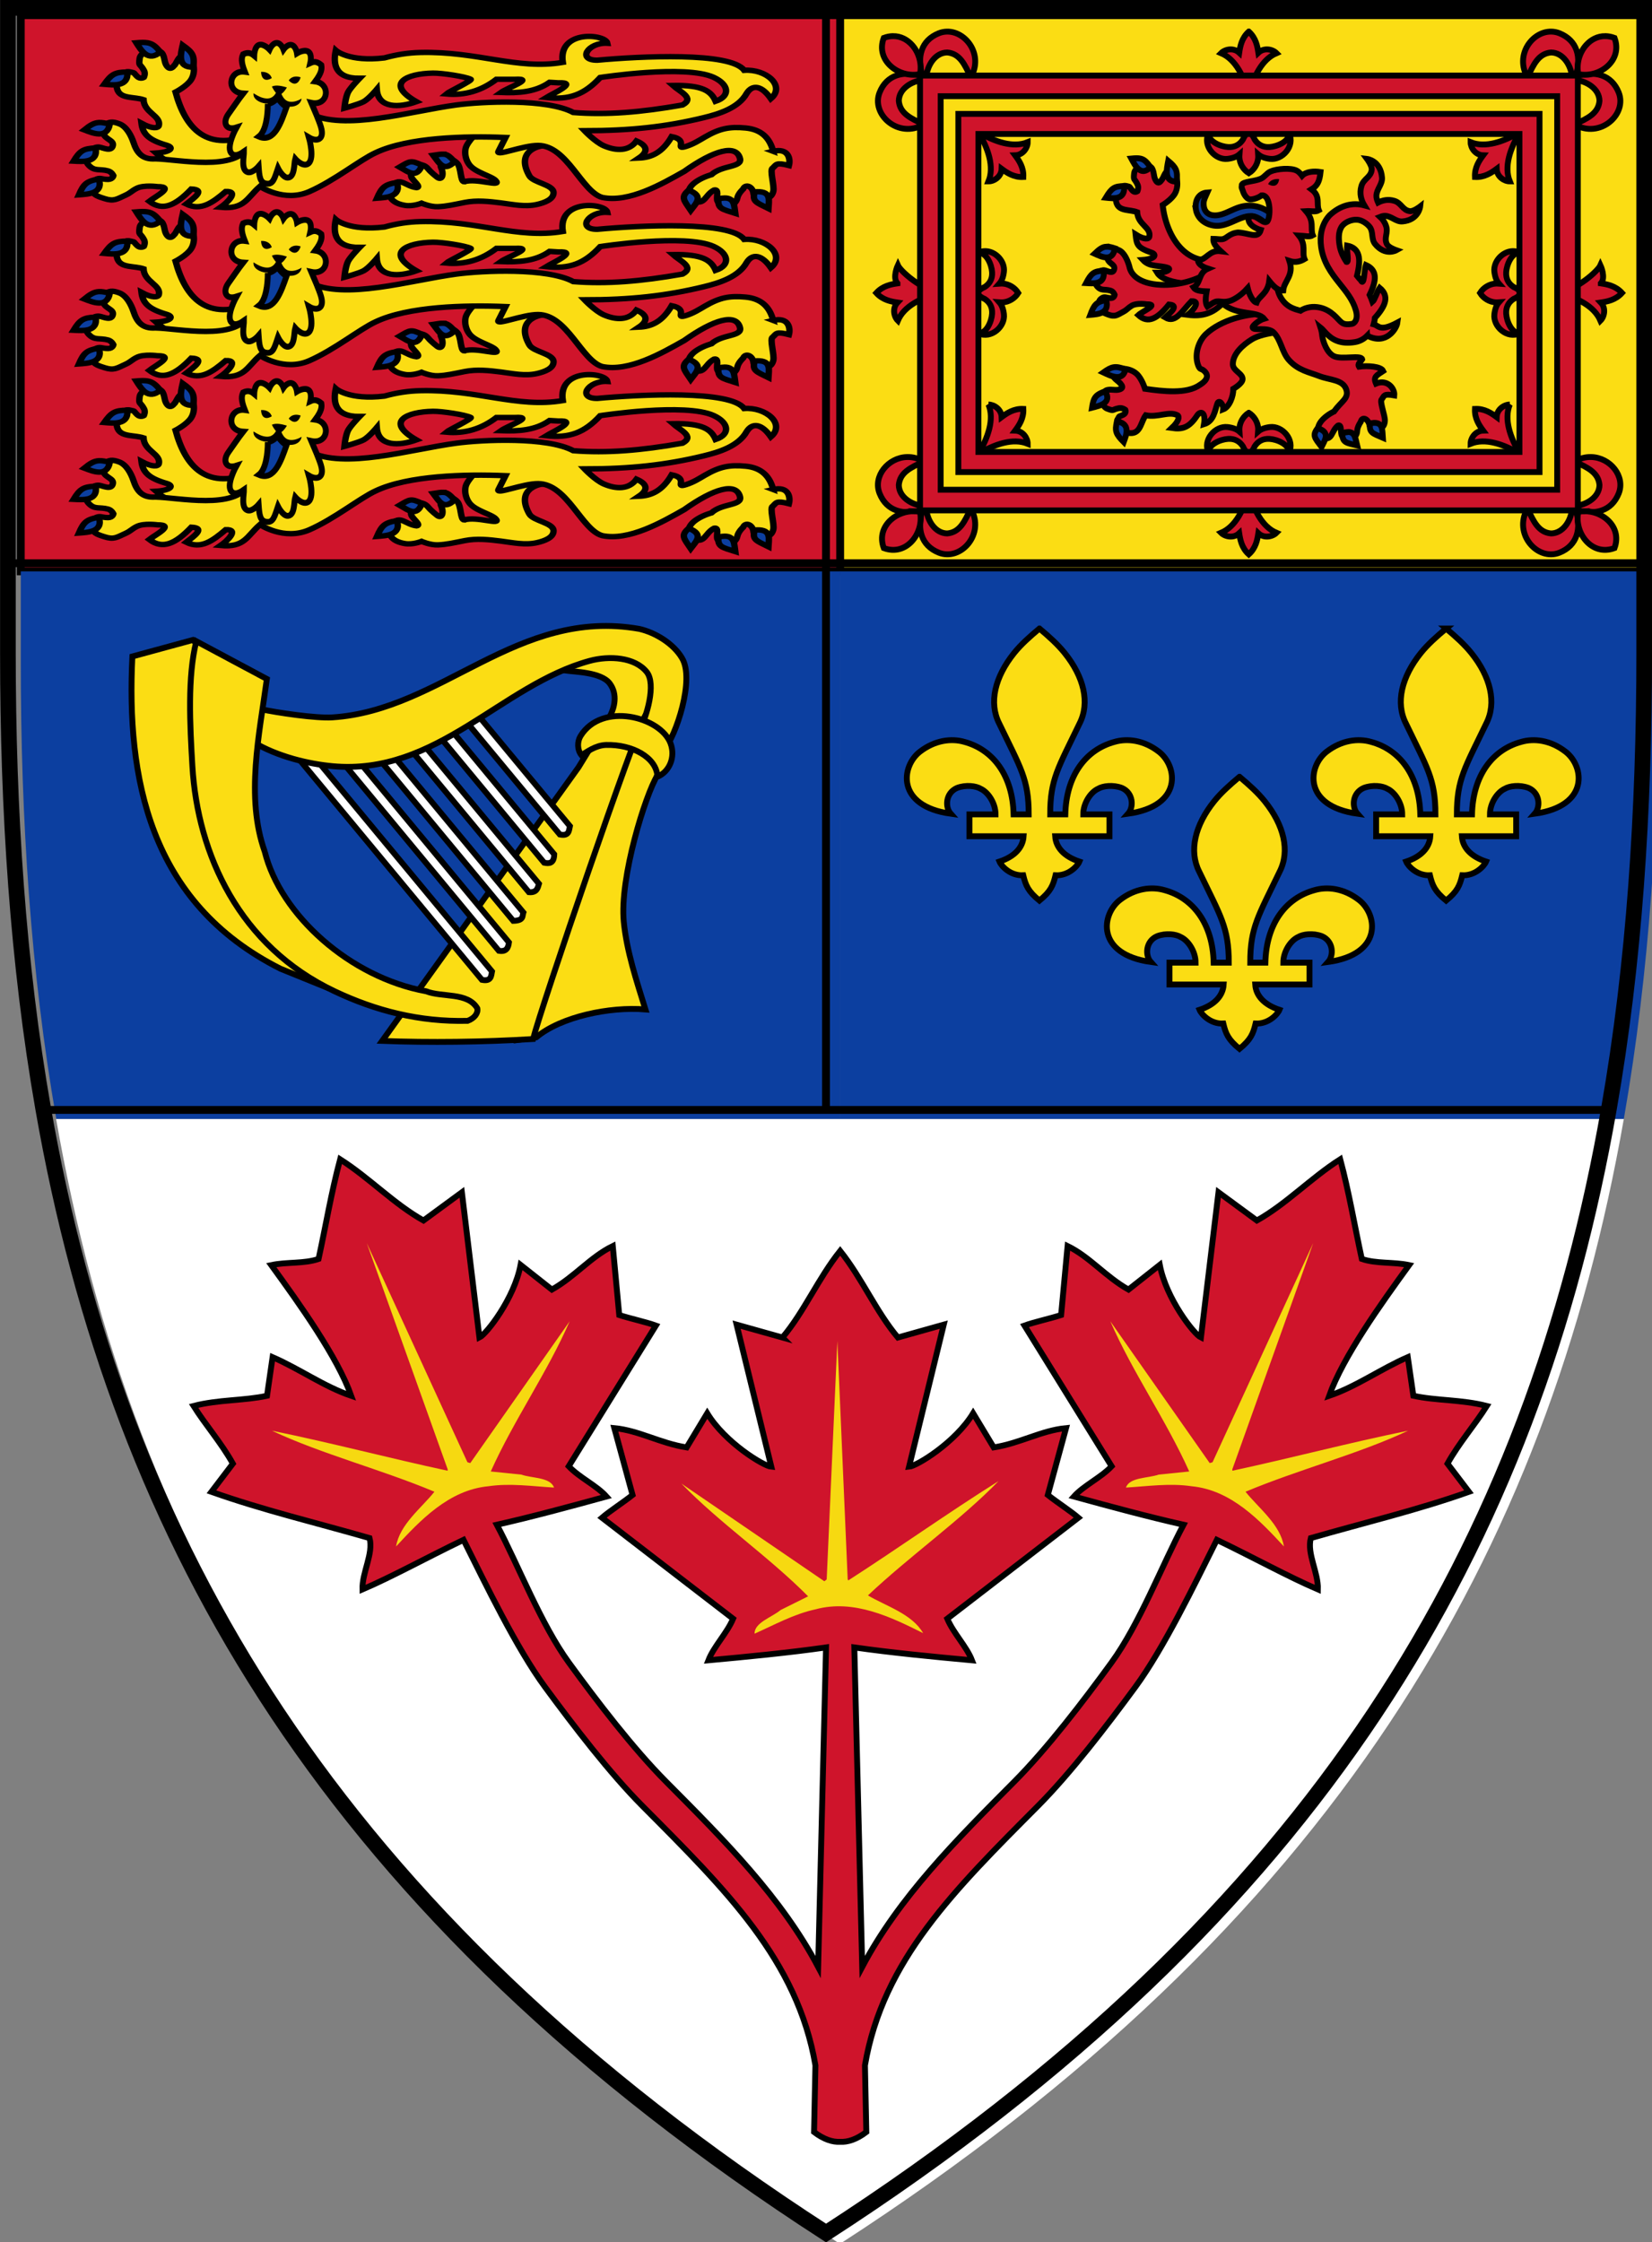 <svg width="55.794mm" height="75.712mm" version="1.1" viewBox="0 0 55.794 75.712" xmlns="http://www.w3.org/2000/svg">
 <rect x="0" y="0" width="55.794" height="75.712" fill="#808080" stroke="none"/>
 <g transform="translate(-36.285 -110.64)">
  <g transform="translate(-89.898 -36.114)">
   <g transform="matrix(.265 0 0 .265 -143.76 -7.359)">
    <path d="m1025.8 724.13c9.678 55.194 36.838 102.56 99.902 143.33 63.065-40.77 90.225-88.133 99.902-143.33z" fill="#fff"/>
    <path d="m1230.1 654.36v-70.871h-104.43v70.871z" fill="#fbdd14" stroke="#000"/>
    <path d="m1021.3 654.36v-70.871h104.43v70.871z" fill="#cf142b" stroke="#000"/>
    <path d="m1125.7 654.36v69.768h99.902c0.011-0.064 0.026-0.127 0.037-0.191 3.223-18.465 4.489-37.808 4.494-58.072v-11.504z" fill="#0c3fa0"/>
    <path d="m1021.3 654.36v11.504c0 20.264 1.273 39.607 4.496 58.072 0.011 0.064 0.026 0.127 0.037 0.191h99.902v-69.768z" fill="#0c3fa0"/>
   </g>
   <g transform="matrix(.265 0 0 .265 -144.06 -7.332)" stroke-width=".807">
    <g transform="matrix(.929 0 0 .929 84.577 41.479)" fill="#cf142b" stroke="#000">
     <path d="m1178 585.58c-0.982 0.889-1.181 2.026-1.312 2.898-0.782-0.734-1.943-0.488-2.486 0.059 1.994 0.843 3.153 3.208 3.799 5.766 0.646-2.558 1.806-4.923 3.799-5.766-0.544-0.547-1.705-0.792-2.486-0.059-0.131-0.873-0.331-2.01-1.312-2.898zm0 13.812c-0.163 0.071-0.309 0.198-0.44 0.359 0-0.061-2e-4 -0.119 0.01-0.182-0.04 0.126-0.086 0.244-0.135 0.359-0.091 0.14-0.171 0.298-0.244 0.467-0.442 0.687-1.115 1.074-2.023 1.02-1.075-0.064-2.729-0.771-2.691-1.881-0.822 1.765 0.924 3.701 2.611 3.502 0.746-0.088 1.271-0.301 1.639-0.625-0.012 0.173-0.018 0.329-0.012 0.451 0.047 0.824 0.525 1.662 1.289 2.137 0.764-0.475 1.24-1.313 1.287-2.137 0.01-0.122 2e-4 -0.278-0.01-0.451 0.368 0.325 0.889 0.537 1.637 0.625 1.687 0.199 3.436-1.737 2.613-3.502 0.037 1.11-1.617 1.817-2.691 1.881-0.907 0.054-1.582-0.332-2.023-1.018-0.073-0.17-0.155-0.328-0.246-0.469-0.049-0.115-0.093-0.234-0.133-0.359 0 0.062 0.01 0.121 0.01 0.182-0.131-0.162-0.276-0.288-0.44-0.359zm0 38.467c-0.762 0.476-1.236 1.314-1.283 2.137-0.01 0.122-2e-4 0.276 0.01 0.449-0.368-0.324-0.892-0.537-1.639-0.625-1.687-0.199-3.433 1.739-2.611 3.504-0.037-1.11 1.617-1.819 2.691-1.883 0.909-0.054 1.582 0.332 2.023 1.02 0.073 0.169 0.155 0.327 0.246 0.467 0.049 0.115 0.093 0.236 0.133 0.361 0-0.062 2e-4 -0.123-0.01-0.184 0.13 0.161 0.276 0.288 0.44 0.359 0.163-0.071 0.309-0.198 0.439-0.359 0 0.061-0.01 0.121-0.01 0.184 0.039-0.126 0.086-0.246 0.135-0.361 0.091-0.141 0.173-0.298 0.246-0.469 0.442-0.686 1.116-1.071 2.023-1.018 1.075 0.064 2.727 0.773 2.689 1.883 0.822-1.765-0.924-3.703-2.611-3.504-0.748 0.088-1.271 0.302-1.639 0.627 0.012-0.174 0.018-0.329 0.012-0.451-0.047-0.823-0.522-1.661-1.285-2.137zm0 10.697c-0.646 2.558-1.805 4.923-3.799 5.766 0.544 0.547 1.704 0.792 2.486 0.059 0.132 0.873 0.331 2.008 1.312 2.897 0.982-0.889 1.181-2.023 1.312-2.897 0.782 0.734 1.943 0.488 2.486-0.059-1.994-0.843-3.153-3.208-3.799-5.766z"/>
     <g transform="translate(0 .001)">
      <path d="m1129.8 620.11c-0.873 0.131-2.008 0.331-2.897 1.313 0.889 0.982 2.024 1.182 2.897 1.313-0.734 0.782-0.488 1.943 0.058 2.486 0.843-1.994 3.209-3.154 5.766-3.8-2.635-0.493-5.422-3.013-5.766-3.8 0 0-0.792 1.705-0.058 2.486z"/>
      <path d="m1141.9 615.69c-0.328-9e-3 -0.665 0.056-0.996 0.21 1.11-0.037 1.819 1.616 1.882 2.69 0.054 0.907-0.332 1.582-1.018 2.023-0.17 0.073-0.328 0.154-0.469 0.245-0.115 0.05-0.235 0.096-0.361 0.135 0.062-1e-3 0.121-2e-3 0.182-4e-3 -0.161 0.13-0.286 0.277-0.357 0.44 0.071 0.163 0.196 0.308 0.357 0.438-0.06-1e-3 -0.12-3e-3 -0.182-4e-3 0.126 0.04 0.246 0.086 0.361 0.135 0.14 0.091 0.299 0.172 0.469 0.245 0.686 0.442 1.071 1.116 1.018 2.023-0.064 1.075-0.772 2.728-1.882 2.69 1.765 0.822 3.702-0.925 3.503-2.612-0.088-0.746-0.3-1.27-0.625-1.638 0.173 0.012 0.328 0.016 0.45 9e-3 0.824-0.047 1.665-0.523 2.14-1.287-0.475-0.764-1.316-1.241-2.14-1.288-0.122-7e-3 -0.277-4e-3 -0.45 9e-3 0.325-0.368 0.536-0.891 0.625-1.638 0.162-1.371-1.086-2.782-2.507-2.821z"/>
      <path d="m1136.6 585.58c-0.378 6e-3 -0.759 0.079-1.135 0.231-2.421 0.978-3.034 3.246-2.211 5.896-2.65-0.822-4.918-0.21-5.896 2.21-1.217 3.012 2.569 6.423 6.058 4.395-1.798-0.823-3.275-1.508-3.427-3.23 0.022-1.63 1.711-2.734 3.43-2.89 0.109 0.294 0.235 0.593 0.377 0.894-0.058-0.295-0.082-0.602-0.074-0.911 0.309-8e-3 0.616 0.015 0.911 0.073-0.301-0.142-0.6-0.267-0.894-0.376 0.155-1.719 1.259-3.408 2.89-3.43 1.723 0.152 2.407 1.629 3.23 3.427 1.775-3.052-0.615-6.332-3.258-6.289zm4.303 13.777c1.352 2.265 2.204 4.758 1.39 6.764 0.771 2e-3 1.765-0.646 1.799-1.718 0.71 0.524 1.655 1.185 2.977 1.119 0.066-1.323-0.597-2.267-1.121-2.977 1.072-0.034 1.72-1.028 1.718-1.799-2.006 0.814-4.498-0.037-6.763-1.389zm1.39 37.375c0.814 2.006-0.039 4.498-1.39 6.764 2.265-1.352 4.758-2.204 6.764-1.39 0-0.771-0.646-1.765-1.718-1.799 0.524-0.71 1.187-1.655 1.121-2.977-1.323-0.066-2.267 0.597-2.977 1.121-0.034-1.072-1.028-1.72-1.799-1.718zm-11.154 7.197c-2.629 0.056-4.733 2.654-3.782 5.006 0.978 2.42 3.246 3.032 5.896 2.21-0.822 2.65-0.209 4.918 2.211 5.896 3.012 1.217 6.422-2.57 4.394-6.058-0.823 1.798-1.508 3.275-3.23 3.427-1.63-0.022-2.734-1.711-2.89-3.43 0.294-0.109 0.593-0.234 0.894-0.376-0.295 0.058-0.602 0.08-0.911 0.073-0.01-0.309 0.016-0.616 0.074-0.911-0.142 0.301-0.268 0.6-0.377 0.894-1.719-0.156-3.408-1.259-3.43-2.89 0.152-1.723 1.629-2.407 3.427-3.23-0.763-0.444-1.539-0.627-2.275-0.611z"/>
      <path d="m1129.2 586.2c-0.407 2e-3 -0.834 0.081-1.275 0.246-0.587 1.57-0.06 2.961 0.971 3.885 1.031 0.924 2.566 1.381 3.995 1.08 0.301-1.429-0.156-2.965-1.08-3.996-0.664-0.741-1.57-1.222-2.61-1.216zm2.885 65.161c-1.176-0.022-2.346 0.421-3.184 1.172-1.031 0.924-1.558 2.316-0.971 3.885 1.57 0.587 2.961 0.06 3.885-0.971 0.924-1.031 1.381-2.566 1.08-3.995-0.268-0.056-0.539-0.087-0.811-0.092z"/>
      <g transform="matrix(-1 0 0 1 2356.1 0)">
       <path d="m1129.8 620.11c-0.873 0.131-2.008 0.331-2.897 1.313 0.889 0.982 2.024 1.182 2.897 1.313-0.734 0.782-0.488 1.943 0.058 2.486 0.843-1.994 3.209-3.154 5.766-3.8-2.635-0.493-5.422-3.013-5.766-3.8 0 0-0.792 1.705-0.058 2.486z"/>
       <path d="m1141.9 615.69c-0.328-9e-3 -0.665 0.056-0.996 0.21 1.11-0.037 1.819 1.616 1.882 2.69 0.054 0.907-0.332 1.582-1.018 2.023-0.17 0.073-0.328 0.154-0.469 0.245-0.115 0.05-0.235 0.096-0.361 0.135 0.062-1e-3 0.121-2e-3 0.182-4e-3 -0.161 0.13-0.286 0.277-0.357 0.44 0.071 0.163 0.196 0.308 0.357 0.438-0.06-1e-3 -0.12-3e-3 -0.182-4e-3 0.126 0.04 0.246 0.086 0.361 0.135 0.14 0.091 0.299 0.172 0.469 0.245 0.686 0.442 1.071 1.116 1.018 2.023-0.064 1.075-0.772 2.728-1.882 2.69 1.765 0.822 3.702-0.925 3.503-2.612-0.088-0.746-0.3-1.27-0.625-1.638 0.173 0.012 0.328 0.016 0.45 9e-3 0.824-0.047 1.665-0.523 2.14-1.287-0.475-0.764-1.316-1.241-2.14-1.288-0.122-7e-3 -0.277-4e-3 -0.45 9e-3 0.325-0.368 0.536-0.891 0.625-1.638 0.162-1.371-1.086-2.782-2.507-2.821z"/>
       <path d="m1136.6 585.58c-0.378 6e-3 -0.759 0.079-1.135 0.231-2.421 0.978-3.034 3.246-2.211 5.896-2.65-0.822-4.918-0.21-5.896 2.21-1.217 3.012 2.569 6.423 6.058 4.395-1.798-0.823-3.275-1.508-3.427-3.23 0.022-1.63 1.711-2.734 3.43-2.89 0.109 0.294 0.235 0.593 0.377 0.894-0.058-0.295-0.082-0.602-0.074-0.911 0.309-8e-3 0.616 0.015 0.911 0.073-0.301-0.142-0.6-0.267-0.894-0.376 0.155-1.719 1.259-3.408 2.89-3.43 1.723 0.152 2.407 1.629 3.23 3.427 1.775-3.052-0.615-6.332-3.258-6.289zm4.303 13.777c1.352 2.265 2.204 4.758 1.39 6.764 0.771 2e-3 1.765-0.646 1.799-1.718 0.71 0.524 1.655 1.185 2.977 1.119 0.066-1.323-0.597-2.267-1.121-2.977 1.072-0.034 1.72-1.028 1.718-1.799-2.006 0.814-4.498-0.037-6.763-1.389zm1.39 37.375c0.814 2.006-0.039 4.498-1.39 6.764 2.265-1.352 4.758-2.204 6.764-1.39 0-0.771-0.646-1.765-1.718-1.799 0.524-0.71 1.187-1.655 1.121-2.977-1.323-0.066-2.267 0.597-2.977 1.121-0.034-1.072-1.028-1.72-1.799-1.718zm-11.154 7.197c-2.629 0.056-4.733 2.654-3.782 5.006 0.978 2.42 3.246 3.032 5.896 2.21-0.822 2.65-0.209 4.918 2.211 5.896 3.012 1.217 6.422-2.57 4.394-6.058-0.823 1.798-1.508 3.275-3.23 3.427-1.63-0.022-2.734-1.711-2.89-3.43 0.294-0.109 0.593-0.234 0.894-0.376-0.295 0.058-0.602 0.08-0.911 0.073-0.01-0.309 0.016-0.616 0.074-0.911-0.142 0.301-0.268 0.6-0.377 0.894-1.719-0.156-3.408-1.259-3.43-2.89 0.152-1.723 1.629-2.407 3.427-3.23-0.763-0.444-1.539-0.627-2.275-0.611z"/>
       <path d="m1129.2 586.2c-0.407 2e-3 -0.834 0.081-1.275 0.246-0.587 1.57-0.06 2.961 0.971 3.885 1.031 0.924 2.566 1.381 3.995 1.08 0.301-1.429-0.156-2.965-1.08-3.996-0.664-0.741-1.57-1.222-2.61-1.216zm2.885 65.161c-1.176-0.022-2.346 0.421-3.184 1.172-1.031 0.924-1.558 2.316-0.971 3.885 1.57 0.587 2.961 0.06 3.885-0.971 0.924-1.031 1.381-2.566 1.08-3.995-0.268-0.056-0.539-0.087-0.811-0.092z"/>
      </g>
     </g>
     <path d="m1132.9 591.61v59.637h90.243v-59.637zm2.833 2.832h84.578v53.973h-84.578zm2.422 2.422v49.128h79.733v-49.128zm2.757 2.759h74.218v43.611h-74.218z" color="#000000"/>
    </g>
    <g transform="matrix(.929 0 0 .929 83.603 41.879)">
     <path d="m1175.9 617.92-0.091-1.793c-5.202 1.864-8.099-2.801-8.57-7.191 0 0 1.263-0.769 1.708-1.619 0.659-1.238 0.148-3.18-0.816-3.152-0.322 0.016-0.572 0.415-0.713 0.736-0.291 0.659-0.349 0.636-0.349 0.636-0.316 0.472-0.563 0.377-0.776 0.034-0.302-0.485-0.199-1.009-0.473-1.587-0.259-0.546-1.251-0.633-1.761-0.34-0.329 0.189-0.685 0.518-0.733 0.918-0.133 1.11 0.045 0.638 0.473 1.598 0.183 0.41-0.024 0.875-0.024 0.875s-0.374 0.281-0.714-0.109c-0.488-0.561-0.169-0.438-0.758-0.593-0.586-0.153-0.782 0.162-1.154 0.7-0.351 0.508-0.438 1.159-0.212 1.728 0.418 1.054 1.816 0.769 2.804 1.159 0.083 1.718 1.945 2.074 1.666 3.357-0.072 0.333-0.685 0.458-1.89-0.307 0.151 1.428 0.241 1.813 2.155 2.479 0.829 0.289 0.539 0.888-1.152 1.016 0.949 1.033 2.304 0.691 3.433 1.09 0.577 0.204-0.35 0.692-1.468 0.671 1.097 1.781 6.543 1.741 8.689 1.428z" fill="#cf142b" fill-rule="evenodd" stroke="#000"/>
     <path d="m1168 602.88c-0.212 1.106-0.625 2.897 1.158 2.837 0.16-1.502-0.081-1.928-1.158-2.837zm-3.841-0.318c-0.322-0.066-0.707-0.052-1.224-1e-3 0.514 0.954 1.293 2.549 2.618 1.195-0.498-0.751-0.858-1.083-1.394-1.194zm-2.203 3.78c-1.374-4e-3 -1.749 0.307-2.521 1.587 1.016 0.107 2.666 0.356 2.521-1.587z" fill="#0c3fa0" fill-rule="evenodd" stroke="#000"/>
     <path d="m1185 624.66s-1.077-0.752-3.444-0.812c-2.869-0.073-6.349 0.893-8.357 2.759-1.145 1.064-1.679 3.067-1.023 4.486 0.261 0.498 0.296 0.183 0.781 0.622 0.343 0.311 0.796 1.003-0.594 1.87-1.825 1.321-5.13 0.899-7.551 0.555 0 0-0.435-1.413-1.15-2.054-1.038-0.943-3.046-0.925-3.256 0.016-0.063 0.316 0.262 0.656 0.538 0.872 0.567 0.444 0.531 0.494 0.531 0.494 0.38 0.423 0.227 0.638-0.158 0.761-0.544 0.173-1.027-0.055-1.655 0.069-0.593 0.117-0.921 1.057-0.762 1.624 0.103 0.365 0.334 0.791 0.71 0.936 1.044 0.402 0.63 0.113 1.665-0.066 0.443-0.076 0.843 0.238 0.843 0.238s0.181 0.431-0.281 0.665c-0.663 0.335-0.466 0.056-0.761 0.59-0.293 0.53-0.036 0.798 0.395 1.29 0.406 0.465 1.016 0.709 1.623 0.63 1.125-0.147 1.191-1.572 1.812-2.433 1.686 0.342 3.17-0.597 4.345-0.012 0.305 0.152 0.276 0.776-0.762 1.757 1.421 0.204 2.348-6e-3 3.464-1.698 0.483-0.733 1.243-0.492 0.951 1.179 1.359-0.417 1.486-1.844 1.839-2.84 0.204-0.576 0.852 0.049 0.788 0.81 0.84-0.32 1.415-1.772 1.398-2.82 0 0 1.204-0.685 1.267-1.282 0.087-0.821-1.327-1.178-1.333-2.087-0.01-1.434 1.389-2.666 2.608-3.42 1.673-1.034 5.448-1.159 5.448-1.159z" fill="#cf142b" fill-rule="evenodd" stroke="#000"/>
     <path d="m1195.3 626.85c-0.445 0.458-1.016 0.777-1.685 0.887-0.951 0.157-1.774 0.097-2.459-0.166-0.684-0.263-1.165-0.699-1.505-1.05-0.354-0.365-0.545-0.614-0.757-0.783 0.12 0.364 0.19 0.744 0.23 1.125 0.075 0.703 0.614 2.369 1.647 2.824 1.077 0.475 3.708-0.23 3.836 0.411-0.19 0.327-0.693 0.59-0.431 1.007 1.157-0.167 3.027-0.035 3.311 0.597-0.884 0.589-1.397 0.782-0.986 1.722 1.582-0.648 2.596 0.708 2.508 1.619-1.477-0.26-1.365 0.05-1.705 0.524-0.377 0.235 0.487 2.297 0.413 3.021-0.052 0.51-0.243 0.881-0.721 0.983-0.462 0.098-1.297 0.068-1.39-0.431-0.17-0.907-1.022-1.241-1.198-0.467 0 0-0.459 0.636-0.486 1.223-0.03 0.642-0.381 1.018-0.946 1.055-0.441 0.029-1.091-0.056-1.211-0.514-0.13-0.493 0.03-1.463-0.491-1.249-0.955 0.795-0.736 2.157-2.133 1.644-0.461-0.2-0.549-0.386-0.601-0.892-0.072-0.71 0.317-1.276 0.798-1.732 0.639-0.607 1.405-0.954 1.405-0.954 1.005-1.412 2.053-1.785 1.689-2.98-0.434-1.425-2.281-1.311-3.736-1.885-1.298-0.512-2.918-0.771-4.187-2.246-0.924-1.074-1.048-2.719-2.042-3.728-0.824-0.836-2.917-0.135-2.89-0.729 0.011-0.236 0.856-0.947 1.562-1.159-0.928-1.137-3.795-0.368-5.691-2.104-1.306 1.355-2.728 1.84-4.775 1.575 0.677-0.549 1.879-1.922 0.521-1.872-1.329 1.337-2.154 3.08-3.61 2.229 0.709-0.662 1.988-1.685 0.509-1.773-1.578 1.95-2.866 2.661-4.193 1.451 0.585-0.548 2.917-1.497 1.155-1.483 0 0-1.363-0.225-2.06 0.191-0.551 0.329-0.586 0.52-1.147 0.825-0.866 0.472-1.159 0.748-2.072 0.4-0.492-0.188-1.139-0.398-1.229-0.964-0.095-0.6-0.164-0.936 0.301-1.264 0.469-0.33 0.627-0.034 1.281-0.041 0.456-4e-3 0.52-0.447 0.52-0.447s-0.155-0.437-0.523-0.558c-0.861-0.283-1.348 0.096-1.946-0.684-0.215-0.281-0.356-0.711-0.264-1.064 0.143-0.549 0.815-1.149 1.325-1.06 0.419 0.073 1.214 0.598 1.354-0.191 0.109-0.616-0.684-0.697-0.904-1.313-0.107-0.3-0.194-0.726 0-0.968 0.469-0.585 0.886-0.575 1.543-0.284 0.734 0.326 1.187 1.384 1.424 2.216 0.765 4.031 10.511 2.921 12.419-0.852l8.323-0.016s-1.353 3.152 0.204 5.405c0.742 1.073 1.655 1.308 2.536 1.555 0.564-0.367 1.355-0.606 2.251-0.505 1.664 0.187 2.582 1.316 3.076 1.824 0.247 0.254 0.399 0.373 0.597 0.448 0.198 0.076 0.504 0.138 1.138 0.034 0.332-0.055 0.903-0.589 0.53-1.879-0.416-1.44-1.309-2.508-2.319-3.775-1.01-1.266-2.136-2.767-2.441-4.903-0.205-1.436 0.021-3.101 1.167-4.338 1.443-1.347 3.127-1.803 4.756-1.361-0.417-0.697-0.699-1.607-0.395-2.651 0.296-1.015 1.281-1.173 1.411-2.223 0.067-0.539-0.642-1.496-0.642-1.496s1.875 0.214 2.053 2.565c0.069 0.922-0.726 1.557-0.769 2.481-0.013 0.287 0.091 0.622 0.233 0.938 0.619-0.32 1.381-0.494 2.238-0.231 0.966 0.296 1.117 1.28 2.115 1.411 0.512 0.067 1.422-0.642 1.422-0.642s-0.204 1.875-2.44 2.053c-0.876 0.07-1.48-0.726-2.358-0.769-0.214-0.01-0.456 0.053-0.696 0.148 0.343 0.312 0.636 0.719 0.817 1.258 0.319 0.951-0.342 1.615 0.121 2.501 0.238 0.455 1.287 0.811 1.287 0.811s-1.535 0.862-2.928-0.866c-0.546-0.678-0.197-1.668-0.744-2.348-0.329-0.41-1.018-0.932-1.741-0.972-0.745-0.042-1.745 0.351-2.139 1.032-0.386 0.669-0.383 1.485-0.261 2.344 0.133 0.928 0.483 1.677 0.973 2.415 0.405 0.136 1e-4 -1.594 0.073-2.242 1.74 0.335 1.958 1.761 1.368 4.135v4e-5c0.201 0.252 0.398 0.52 0.493 0.558 0.518 1.082 0.468-1.298 0.728-2.03 1.557 0.695 1.511 2.053 0.512 4.094 0.146 0.303 0.274 0.628 0.392 0.965 0.287-0.233 0.67-1.484 0.983-1.926 1.322 1.1 0.892 2.407-0.655 4.124-0.025 0.302-0.08 0.596-0.162 0.876 0.743 0.194 0.808 1.064 3.249-0.233-0.103 0.815-1.52 3.159-4.135 1.792z" color="#000000" fill="#cf142b" stroke="#000"/>
     <path d="m1159.1 631.9c1.02 0.477 2.654 1.318 3.034-0.425-1.417-0.524-1.889-0.395-3.034 0.425zm-1.252 3.645c-0.143 0.296-0.225 0.672-0.302 1.186 1.051-0.264 2.788-0.627 1.802-2.244-0.85 0.298-1.261 0.566-1.5 1.058zm3.123 3.065c-0.342 1.331-0.132 1.771 0.919 2.834 0.353-0.959 1-2.497-0.919-2.834z" fill="#0c3fa0" fill-rule="evenodd" stroke="#000"/>
     <path d="m1159.5 614.65c-0.538 0.032-0.95 0.337-1.6 0.957 0.945 0.429 2.461 1.197 2.783-0.73-0.492-0.167-0.86-0.246-1.183-0.226zm-0.363 3.295c-1.37 0.056-1.723 0.385-2.409 1.699 1.02 0.062 2.68 0.238 2.409-1.699zm0.353 4.017c-1.351 0.258-1.661 0.635-2.182 2.038 1.019-0.089 2.685-0.159 2.182-2.038z" fill="#0c3fa0" fill-rule="evenodd" stroke="#000"/>
     <path d="m1171.8 609.59c0.189 1.044 1.072 1.949 2.433 2.161 1.38 0.215 2.543-0.573 3.725-1.012 1.118-0.415 2.071-0.536 3.468 0.763l1.016-1.092c-1.747-1.625-3.605-1.589-4.964-1.082-1.046 0.39-2.003 1.029-3.061 1.033-0.885 4e-3 -1.4-0.486-1.526-1.177-0.147-0.805 0.112-1.135 0.471-1.968-1.339 0.089-1.75 1.33-1.561 2.374z" color="#000000" fill="#0b3b95" stroke="#000"/>
     <path d="m1178.1 606.15c0.21-0.458 1.66-0.416 2.587-0.816 0.523-0.226 0.822-0.772 1.344-0.999 0.863-0.376 2.785-0.547 3.615-0.104 0.381 0.203 0.716 0.69 0.716 0.69 0.544-0.572 1.615-0.656 2.531-0.512-0.139 1.294-0.417 1.876-1.239 2.377 1.283 0.957 0.623 1.967 1.004 2.87-0.453 0.274-1.056 0.071-1.758 0.118 1.208 1.4 0.548 2.41 0.929 3.313-0.453 0.274-1.056 0.071-1.91 0.029 1.055 1.312 0.396 2.322 0.777 3.225-0.453 0.274-1.155 0.566-2.07 0.268 0.662 1.982-0.752 2.765-0.852 4.046-0.713 0.049-1.312-0.549-1.914-1.3-0.227 1.764-1.4 2.046-1.743 2.965-0.518-0.111-1.022-1.163-1.219-1.985-0.446 0.494-1.227 1.229-2.146 1.645-1.154 0.488-1.709 8e-3 -2.324 0.236-0.308 0.114-0.727 0.463-1.054 0.643-0.222-0.332-0.332-0.814-0.105-2.079-0.896-0.031-1.527-0.112-1.814-0.557 1.034-0.508 0.64-1.978 1.99-2.566-0.834-0.268-1.346-0.646-1.38-1.175 1.15 0.059 1.522-1.417 3.127-1.217-0.898-0.82-1.036-1.295-1.003-1.692 0.373-1e-3 0.909 0.1 1.234 0.05 0.648-0.1 0.9-0.789 2.146-0.923 1.536 0.071 2.747 0.941 3.127-0.342 0 0-1.89-0.496-1.679-1.743 0.954-0.618 1.892 0.957 2.49 0.629 0.543-0.229 0.667-3.777-0.706-3.63-0.417 0.336-1.231 0.596-1.619 0.542-0.388-0.054-0.789-0.642-0.906-1.037-0.199-0.673-0.244-0.369-0.177-0.967z" fill="#cf142b" stroke="#000"/>
     <path d="m1181.7 606.07c0.245-0.561 0.92-0.762 1.515-0.692-0.089 0.807-0.63 1.202-1.515 0.692z"/>
     <path d="m1188.5 639.54c-0.791 1.021-0.375 1.354 0.529 2.573 0.444-0.937 1.292-1.988-0.529-2.573zm7.44-0.699c-0.079 0.012-0.162 0.027-0.249 0.046-0.175 1.28 0.351 1.36 1.743 1.963-0.08-0.985 0.106-2.244-1.494-2.01zm-3.427 1.242c-0.186 0.025-0.4 0.085-0.65 0.184 0.042 1.291 0.574 1.283 2.047 1.645-0.22-0.864-0.263-1.983-1.397-1.83z" fill="#0c3fa0" fill-rule="evenodd" stroke="#000"/>
    </g>
   </g>
   <g transform="matrix(.194 0 0 .194 .604 127.34)" stroke="#000">
    <path d="m756.67 227.72 5.739 4.064c-0.01 0.767-0.26 1.884-0.656 3.253-2.036 3.26-6.594 17.787-5.843 25.469 0.5 5.107 2.211 10.246 3.766 15.254-6.223-0.521-14.719 1.262-19.004 4.853l-3.171 0.456z" fill="#fbdd14" stroke-width="1.021"/>
    <path d="m740.12 280.91c-8.67 0.536-18.104 0.643-26.273 0.329l34.17-47.609 5.573-9.091c0.609-1.216 1.337-3.555-0.133-5.521-1.472-1.968-6.119-2.012-7.675-2.234 0.934-2.873 5.12-3.343 8.986-2.974 3.136 0.299 6.035 1.615 6.873 4.22 0.664 2.061-0.453 4.273-1.943 6.496-1.678 2.504-18.286 51.144-19.578 56.382z" fill="#fbdd14" stroke-width="1.021"/>
    <path transform="matrix(.992 0 0 .992 564.27 -142.71)" d="m165.24 367.38-1.77 1.469 18.488 22.303c1.623 0.336 1.59-0.652 1.772-1.469zm-4.6 2.717-1.772 1.469 20.34 24.535c0.935 0.199 1.728 0.114 1.772-1.469zm-5.299 2.012-1.772 1.469 22.961 27.695c1.393 0.112 1.541-0.708 1.77-1.469zm-5.519 1.682-1.77 1.467 25.736 31.047c1.903-0.052 1.556-0.854 1.772-1.469zm-13.236 1.016-1.772 1.467 33.473 40.381c1.604 0.321 1.619-0.63 1.773-1.469zm7.381 0.219-1.772 1.469 29.064 35.059c1.308 0.228 1.655-0.505 1.773-1.467z" color="#000000" color-rendering="auto" fill="#fff" fill-rule="evenodd" image-rendering="auto" shape-rendering="auto" solid-color="#000000" stroke-width="1.029" style="isolation:auto;mix-blend-mode:normal;text-decoration-color:#000000;text-decoration-line:none;text-decoration-style:solid;text-indent:0;text-transform:none;white-space:normal"/>
    <path d="m762.93 230.56-4.229-3.554c1.173-2.167 2.885-7.853 1.207-9.967-2.062-2.598-6.531-2.876-9.943-1.945-15.372 4.192-26.6 20.005-44.756 18.328-3.982-0.368-9.496-1.575-13.959-4.286 0.664-1.976 0.364-4.02 1.292-5.667 3.132 0.674 9.808 1.643 12.629 1.463 19.108-1.218 32.149-19.174 53.464-15.398 2.857 0.659 5.941 2.611 7.369 5.008 2.356 3.706-1.058 13.708-3.073 16.017z" fill="#fbdd14" stroke-width="1.021"/>
    <path d="m696.15 268.68c-22.962-11.548-26.819-33.426-25.791-54.355l10.498-2.861 1.769 1.561 2.938 31.538 21.156 28.403z" fill="#fbdd14" stroke-width="1.021"/>
    <path d="m761.78 235.26c-0.195-3.448-4.472-5.639-8.923-5.532-1.881 0.045-3.43 1.259-4.313 1.789-0.782-0.988-0.728-2.419-0.16-3.341 3.705-6.009 13.93-3.37 15.672 1.285 0.892 2.385-0.212 4.941-2.276 5.798z" fill="#fbdd14" stroke-width="1.021"/>
    <path d="m693.41 248.31c2.738 11.012 14.856 21.894 28.093 24.291 2.82 1.11 7.223 0.122 8.906 2.964 0.173 0.865-0.5 1.738-1.683 2.183-8.397 0.207-16.035-1.765-23.162-5.146-16.565-7.859-23.851-23.819-24.757-39.179-0.427-7.235-0.866-15.575 0.685-21.745l12.282 6.568c-1.301 9.603-3.748 20.592-0.364 30.065z" fill="#fbdd14" stroke-width="1.021"/>
   </g>
   <g transform="matrix(.241 0 0 .241 -33.816 115.8)" stroke-width=".824">
    <path transform="matrix(.992 0 0 .992 565.72 -141.93)" d="m245.81 361.32c-1.391 1.166-2.609 2.254-3.578 3.459-2.704 3.365-3.612 7.01-2.1 9.965 3.004 6.252 4.162 7.845 4.162 12.824h-2.133c-0.133-5.476-2.881-9.142-6.965-10.242-1.798-0.521-4.14-0.26-6.277 1.393-2.645 2.045-3.409 7.674 4.356 8.758-0.822-0.918-0.746-2.935 0.898-3.644 1.256-0.473 2.668-0.287 3.332 0.119 1.069 0.485 2.1 2.045 2.1 3.617h-3.686v3.088h7.652c-0.1 1.592-1.255 2.868-3.404 3.578 0.276 0.67 1.572 2.026 3.352 1.934 0.352 1.447 0.69 2.264 2.291 3.578 1.6-1.314 1.924-2.131 2.275-3.578 1.78 0.093 3.091-1.264 3.367-1.934-2.149-0.711-3.32-1.986-3.42-3.578h7.67v-3.088h-3.703c0-1.573 1.03-3.132 2.098-3.617 0.664-0.406 2.092-0.592 3.35-0.119 1.643 0.71 1.705 2.726 0.883 3.644 7.765-1.084 7-6.713 4.356-8.758-2.137-1.653-4.463-1.913-6.26-1.393-4.083 1.1-6.832 4.766-6.965 10.242h-2.133c0-4.979 1.138-6.572 4.143-12.824 1.512-2.955 0.607-6.6-2.098-9.965-0.969-1.205-2.173-2.293-3.562-3.459zm57.455 0c-1.391 1.166-2.611 2.254-3.58 3.459-2.704 3.365-3.61 7.01-2.098 9.965 3.004 6.252 4.162 7.845 4.162 12.824h-2.135c-0.133-5.476-2.881-9.142-6.965-10.242-1.798-0.521-4.138-0.26-6.275 1.393-2.645 2.045-3.411 7.674 4.354 8.758-0.822-0.918-0.744-2.935 0.9-3.644 1.256-0.473 2.668-0.287 3.332 0.119 1.069 0.485 2.098 2.045 2.098 3.617h-3.684v3.088h7.652c-0.1 1.592-1.255 2.868-3.404 3.578 0.276 0.67 1.57 2.026 3.35 1.934 0.352 1.447 0.692 2.264 2.293 3.578 1.6-1.314 1.924-2.131 2.275-3.578 1.78 0.093 3.091-1.264 3.367-1.934-2.149-0.711-3.32-1.986-3.42-3.578h7.67v-3.088h-3.703c0-1.573 1.03-3.132 2.098-3.617 0.664-0.406 2.092-0.592 3.35-0.119 1.643 0.71 1.705 2.726 0.883 3.644 7.765-1.084 6.999-6.713 4.354-8.758-2.137-1.653-4.461-1.913-6.258-1.393-4.083 1.1-6.832 4.766-6.965 10.242h-2.135c0-4.979 1.14-6.572 4.144-12.824 1.512-2.955 0.607-6.6-2.098-9.965-0.969-1.205-2.173-2.293-3.562-3.459zm-29.193 20.938c-1.391 1.166-2.609 2.254-3.578 3.459-2.704 3.365-3.612 7.008-2.1 9.963 3.004 6.252 4.162 7.847 4.162 12.826h-2.133c-0.133-5.476-2.881-9.142-6.965-10.242-1.798-0.521-4.14-0.262-6.277 1.391-2.645 2.045-3.409 7.676 4.356 8.76-0.822-0.918-0.746-2.935 0.898-3.644 1.256-0.473 2.668-0.287 3.332 0.119 1.069 0.485 2.1 2.045 2.1 3.617h-3.686v3.088h7.652c-0.1 1.592-1.255 2.866-3.404 3.576 0.276 0.67 1.572 2.028 3.352 1.936 0.352 1.447 0.69 2.264 2.291 3.578 1.6-1.314 1.924-2.131 2.275-3.578 1.78 0.093 3.091-1.266 3.367-1.936-2.149-0.711-3.32-1.985-3.42-3.576h7.67v-3.088h-3.703c0-1.573 1.03-3.132 2.098-3.617 0.664-0.406 2.092-0.592 3.35-0.119 1.643 0.71 1.705 2.726 0.883 3.644 7.765-1.084 7-6.714 4.356-8.76-2.137-1.653-4.463-1.911-6.26-1.391-4.083 1.1-6.832 4.766-6.965 10.242h-2.133c0-4.979 1.138-6.574 4.143-12.826 1.512-2.955 0.607-6.598-2.098-9.963-0.969-1.205-2.173-2.293-3.562-3.459z" fill="#fbdd14" fill-rule="evenodd" stroke="#000" stroke-width=".831"/>
   </g>
   <g transform="matrix(.265 0 0 .265 -143.64 -7.346)" stroke-width=".815">
    <g transform="matrix(.92 0 0 .92 88.09 68.882)">
     <g transform="matrix(1 0 0 .844 0 91.352)" fill-rule="evenodd" stroke="#000" stroke-width=".888">
      <path d="m1075.3 609.53c1.718-0.646 5.227 0.963 4.362-0.184-0.58-0.769-2.877-1.333-3.682-2.647-0.45-0.736-0.652-1.735-0.496-2.606 0.215-1.197 1.966-3.026 1.966-3.026l6.444-0.504 2.604 3.072c-0.166-0.138-4.319 0.421-2.183 4.914 0.553 1.163 3.303 1.431 3.354 2.73 0.045 1.149-1.274 1.703-2.288 1.975-1.659 0.446-3.303 2e-3 -4.995-0.252-1.65-0.248-3.366-0.465-4.995-0.084-1.629 0.381-2.531 0.64-3.725 0.702-1.07 0.056-2.279-0.574-2.279-0.574s-1.217 0.584-2.312 0.359c-0.824-0.169-1.621-0.515-2.019-1.328-0.284-0.579-0.11-1.395 0.252-1.919 1.158-1.488 1.834 0.124 3.395 0.34 0.703-0.118-0.54-1.144-0.731-1.761-0.177-0.573 0.11-1.555 0.604-1.819 0.633-0.338 1.264-0.168 1.726 0.502 0.422 0.613 1.215 1.333 1.215 1.333 0.707 0.714 1.003-0.459 0.578-1.548-0.234-0.6 0.252-1.052 0.814-1.256 0.581-0.211 1.036 0.061 1.433 0.574 0.564 0.729 0.395 3.007 0.958 3.007z" fill="#fbdd14"/>
      <path d="m1072.4 605c-0.328-0.015-0.745 0.07-1.392 0.184 0.76 1.158 1.437 2.886 2.954 1.044-0.716-0.903-1.016-1.203-1.562-1.227zm-4.529 1.265c-0.392 0.054-0.772 0.341-1.512 0.852 1.11 0.739 2.347 2.038 3.089-0.31-0.783-0.418-1.186-0.596-1.578-0.542zm-1.892 3.38c-1.715 0.327-2.109 0.806-2.77 2.587 1.293-0.113 3.409-0.202 2.77-2.587z" fill="#0c3fa0"/>
      <path d="m1046.3 606.22-0.115-4.636c-6.553 3.318-9.508-0.81-10.877-6.767 0 0 1.603-0.976 2.168-2.055 0.836-1.571 0.188-4.036-1.035-4.001-0.408 0.021-0.725 0.527-0.905 0.934-0.369 0.836-0.443 0.807-0.443 0.807-0.401 0.599-0.714 0.479-0.986 0.043-0.383-0.615-0.253-1.281-0.601-2.014-0.329-0.693-1.588-0.804-2.235-0.431-0.417 0.24-0.87 0.657-0.93 1.165-0.169 1.409 0.058 0.81 0.601 2.028 0.232 0.521-0.031 1.111-0.031 1.111s-0.474 0.357-0.906-0.139c-0.619-0.711-0.214-0.556-0.963-0.752-0.743-0.195-0.993 0.205-1.464 0.888-0.445 0.645-0.556 1.471-0.269 2.193 0.531 1.338 2.305 0.975 3.559 1.471 0.105 2.18 2.469 2.633 2.115 4.261-0.092 0.423-0.869 0.581-2.399-0.39 0.192 1.812 1.047 2.749 3.477 3.596 1.052 0.366 0.685 1.127-1.462 1.289 1.205 1.311 2.769 2.124 4.587 2.091 0.776-0.014 0.128 1.448-0.828 1.607 3.043 1.341 5.806-0.414 9.021-0.101z" fill="#fbdd14"/>
      <path d="m1036.3 587.13c-0.27 1.403-0.794 3.676 1.469 3.6 0.203-1.907-0.103-2.447-1.469-3.6zm-4.875-0.403c-0.408-0.084-0.897-0.067-1.553-2e-3 0.652 1.21 1.641 3.235 3.323 1.517-0.632-0.953-1.089-1.375-1.77-1.515zm-2.796 4.798c-1.744-6e-3 -2.22 0.39-3.2 2.014 1.29 0.136 3.384 0.451 3.2-2.014z" fill="#0c3fa0"/>
      <path d="m1118.1 604.53c-0.496-2.246-1.675-3.579-3.818-3.821-2.24-0.253-3.601 0.081-5.646 1.485-0.785 0.539-1.555 1.139-2.589 1.53-1.742 0.659 0.466-1.016-2.005-1.604-1.337 2.711-2.879 3.441-4.552 3.523 1.414-1.114 1.095-2.062-0.323-2.8-1.062 1.715-2.816 1.66-4.542 0.778-1.182-0.625-2.66-2.465-2.66-2.465 6.356 0 11.314-0.646 16.535-2.151 2.102-0.606 4.801-1.589 5.917-3.962 0.825-1.586 2.106-1.268 3.361 0.85 2.078-2.133-0.698-4.905-3.694-4.647-1.9-3.063-14.396-2.305-20.351-1.661-2.837 0.032-1.324-2.959 1.396-2.781-0.239-1.553-6.875-2.27-6.177 3.138-6.347 1.272-11.807-1.852-19.729-1.624-1.699 0.049-3.252 0.329-4.979 0.889-4.913 0.699-6.736-1.227-6.736-1.227-0.393 2.161-0.172 4.602 3.297 4.571 0 0-1.289 1.565-1.596 2.28-0.368 0.855-0.505 2.622-0.505 2.622s2.027-0.654 2.661-1.065c0.739-0.479 1.818-2.004 1.818-2.004 0.203 3.137 3.103 3.017 5.483 2.009-4.38-2.97-1.383-4.618 2.305-4.69 1.236-0.024 4.492 0.564 5.222 1.01 0.292 0.179-3.019 2.036-3.388 2.417 2.614 0.284 4.931-0.571 6.962-2.416h2.587c2.77-0.176-1.024 1.371-1.97 2.171 2.418 0.112 4.773-0.051 6.737-1.67 0.409 0.028-0.281-0.029 1.226 0.083 2.855-0.162-0.751 1.744-1.68 2.416 3.23 0.411 5.28-0.503 7.474-3.294 0 0 11.766-2.166 15.708-0.024 2.098 1.14 2.378 3.076 0.274 3.928-0.614-1.654-1.78-2.675-5.917-2.594 0.985 1.044 3.067 2.069 1.33 3.204-5.794 1.21-10.489 1.661-15.123 1.236-3.612-2.307-12.596-1.809-16.213-1.237-6.397 1.013-15.521 4.357-20.39 1.369-1.57-0.277-8.359 0.039-8.359 5.374-1.871 4.249-9.698 2.177-12.937 2.097-1.877 0.155-2.576-1.081-3.027-2.676-0.329-1.156-0.961-2.627-1.98-3.08-0.913-0.405-1.494-0.419-2.145 0.394-0.269 0.336-0.149 0.928 0 1.345 0.306 0.856 1.408 0.97 1.256 1.826-0.194 1.096-1.298 0.366-1.881 0.264-0.709-0.124-1.643 0.711-1.842 1.474-0.128 0.491 0.067 1.089 0.366 1.48 0.831 1.084 1.508 0.558 2.705 0.951 0.512 0.168 0.727 0.774 0.727 0.774s-0.089 0.615-0.723 0.622c-0.909 9e-3 -1.129-0.402-1.781 0.057-0.647 0.455-0.551 0.922-0.419 1.756 0.125 0.787 1.024 1.078 1.709 1.339 1.269 0.484 1.677 0.1 2.88-0.555 0.781-0.425 0.827-0.691 1.593-1.147 0.969-0.578 2.865-0.265 2.865-0.265 2.45-0.019-0.331 1.644-1.145 2.406 1.844 1.682 3.635 0.692 5.828-2.018 2.055 0.122 0.278 1.546-0.707 2.467 2.025 1.183 3.632-0.204 5.479-2.063 1.888-0.069 0.216 1.838-0.725 2.602 3.35 0.368 3.643-1.548 5.459-3.432 0 0 3.319 2.68 6.843 0.85 3.506-1.82 7.02-5.205 9.177-6.377 4.475-2.527 12.371-2.777 17.99-2.501l-0.977 2.287c-0.366 0.858 3.39-0.996 5.498-0.983 4.005 0.025 6.006 7.579 8.876 8.533 3.706 0.914 8.311-2.224 11.367-4.276 4.148-3.495 7.187-4.5 7.713-2.131 0.343 1.545-2.472 1.056-3.953 2.677 0 0-1.016 0.319-1.913 0.984-0.675 0.501-1.252 1.151-1.27 2.056-0.013 0.645 0.071 0.893 0.621 1.215 1.678 0.861 1.61-0.887 2.934-1.74 0.687-0.189 0.338 1.006 0.426 1.646 0.081 0.594 0.885 0.803 1.445 0.834 0.717 0.04 1.217-0.381 1.353-1.184 0.124-0.734 0.798-1.463 0.798-1.463 0.34-0.946 1.361-0.395 1.436 0.772 0.041 0.642 1.087 0.807 1.683 0.755 0.616-0.054 0.913-0.492 1.057-1.125 0.204-0.899-0.566-3.626-0.056-3.863 0.5-0.545 0.407-0.951 2.225-0.398 0.251-1.132-0.093-2.905-2.182-2.333z" fill="#fbdd14"/>
      <path d="m1024.7 599.81c-0.683 0.041-1.206 0.427-2.031 1.214 1.199 0.544 3.123 1.519 3.532-0.927-0.624-0.211-1.091-0.312-1.501-0.287zm-0.461 4.182c-1.739 0.071-2.187 0.488-3.058 2.156 1.295 0.079 3.402 0.302 3.058-2.156zm0.448 5.098c-1.715 0.327-2.109 0.806-2.77 2.587 1.293-0.113 3.408-0.202 2.77-2.587z" fill="#0c3fa0"/>
      <path d="m1106.4 610.9c-1.152 1.163-0.68 1.645 0.27 3.317 0.702-1.11 1.93-2.302-0.27-3.317zm9.466 0.263c-0.101 3e-3 -0.207 0.01-0.321 0.02-0.416 1.583 0.232 1.765 1.891 2.737 0.05-1.251 0.478-2.806-1.571-2.757zm-4.502 1.036c-0.237 3e-3 -0.517 0.045-0.846 0.132-0.146 1.63 0.524 1.702 2.322 2.384-0.144-1.12-0.026-2.535-1.476-2.516z" fill="#0c3fa0"/>
     </g>
     <g transform="matrix(.862 -.147 .147 .862 743.47 195.95)" stroke-width=".933">
      <path d="m261.69 515.21s-1.29 0.753-1.904 0.096c-1.016-1.086 1.379-4.032 1.379-4.032-1.782 0.257-2.045-1.17-0.945-2.271 0.725-0.725 2.092-2.135 2.892-2.862-2.714-0.638-1.611-4.104 0.833-3.337-0.367-1.743-0.12-2.296 0.204-2.778 0.64-0.183 1.155-0.123 1.688 0.509 0 0 0.3-1.508 1.105-1.558 0.761-0.047 1.458 1.011 1.458 1.011s0.638-0.976 1.327-0.834c0.659 0.137 0.856 1.203 0.856 1.203s0.759-0.765 1.378-0.499c0.647 0.278 0.627 1.45 0.627 1.45s1.165-0.47 1.766 6e-3c0.635 0.504 0.058 1.859 0.058 1.859 0.792-0.214 1.232 0.092 1.657 0.611-3e-3 0.584-0.108 1.182-1.384 2.406 2.442 0.774 1.414 4.264-1.179 3.228 0.253 1.059 0.741 3.02 0.861 4.047 0.241 2.052-1.013 2.272-2.162 1.29 0 0 0.441 3.84-1.002 4.151-0.873 0.188-1.706-1.169-1.706-1.169-0.32 0.685-0.53 2.874-1.653 2.74-0.784-0.094-1.289-1.735-1.289-1.735-0.746 1.377-1.171 2.454-2.191 2.104-1.036-0.298-0.936-1.347-0.781-2.911 0 0-1.182 0.979-1.88 0.605-1-0.535-0.131-2.583-0.012-3.331z" fill="#fbdd14" fill-rule="evenodd" stroke="#000"/>
      <path d="m266.99 503.36c-0.165-0.06-0.339-0.095-0.512-0.108-0.135 1.067 0.361 1.707 1.511 1.256-0.085-0.589-0.503-0.972-0.999-1.148zm5.048 1.592c-0.507-0.14-1.065-0.065-1.464 0.371 0.695 1.034 1.462 0.791 1.947-0.165-0.15-0.089-0.313-0.159-0.482-0.206z"/>
      <path d="m270.04 508.62c-0.468-0.183-0.856-0.678-1.014-1.646l-0.147-0.901-0.539 0.734c-0.553 0.754-1.168 0.887-1.777 0.726-0.609-0.161-1.128-0.505-1.829-1.144-0.294 0.915 0.765 1.685 1.63 1.914 0.695 0.184 1.449-0.076 2.102-0.643 0.255 0.818 0.667 1.459 1.292 1.704 0.772 0.302 2.015 0.164 2.346-0.867-0.951 0.365-1.597 0.306-2.064 0.123z" color="#000000" color-rendering="auto" fill-rule="evenodd" image-rendering="auto" shape-rendering="auto" solid-color="#000000" style="isolation:auto;mix-blend-mode:normal;text-decoration-color:#000000;text-decoration-line:none;text-decoration-style:solid;text-indent:0;text-transform:none;white-space:normal"/>
      <path d="m266.68 508.43c-0.302 1.78-1 4.174-2.264 4.862 2.238 1.453 3.865-1.652 5.137-3.933-0.385-0.139-1.012-1.114-1.112-1.559-0.54 0.254-1.042 0.65-1.761 0.631z" fill="#0c3fa0" fill-rule="evenodd" stroke="#000"/>
      <path d="m270.1 506.37s-0.85 1.039-1.404 0.914c-0.563-0.128-0.916-1.459-0.916-1.459 0.715-0.198 1.647 0.204 2.32 0.545z" fill-rule="evenodd"/>
     </g>
    </g>
    <g transform="matrix(.92 0 0 .92 88.09 47.336)">
     <g transform="matrix(1 0 0 .844 0 91.352)" fill-rule="evenodd" stroke="#000" stroke-width=".888">
      <path d="m1075.3 609.53c1.718-0.646 5.227 0.963 4.362-0.184-0.58-0.769-2.877-1.333-3.682-2.647-0.45-0.736-0.652-1.735-0.496-2.606 0.215-1.197 1.966-3.026 1.966-3.026l6.444-0.504 2.604 3.072c-0.166-0.138-4.319 0.421-2.183 4.914 0.553 1.163 3.303 1.431 3.354 2.73 0.045 1.149-1.274 1.703-2.288 1.975-1.659 0.446-3.303 2e-3 -4.995-0.252-1.65-0.248-3.366-0.465-4.995-0.084-1.629 0.381-2.531 0.64-3.725 0.702-1.07 0.056-2.279-0.574-2.279-0.574s-1.217 0.584-2.312 0.359c-0.824-0.169-1.621-0.515-2.019-1.328-0.284-0.579-0.11-1.395 0.252-1.919 1.158-1.488 1.834 0.124 3.395 0.34 0.703-0.118-0.54-1.144-0.731-1.761-0.177-0.573 0.11-1.555 0.604-1.819 0.633-0.338 1.264-0.168 1.726 0.502 0.422 0.613 1.215 1.333 1.215 1.333 0.707 0.714 1.003-0.459 0.578-1.548-0.234-0.6 0.252-1.052 0.814-1.256 0.581-0.211 1.036 0.061 1.433 0.574 0.564 0.729 0.395 3.007 0.958 3.007z" fill="#fbdd14"/>
      <path d="m1072.4 605c-0.328-0.015-0.745 0.07-1.392 0.184 0.76 1.158 1.437 2.886 2.954 1.044-0.716-0.903-1.016-1.203-1.562-1.227zm-4.529 1.265c-0.392 0.054-0.772 0.341-1.512 0.852 1.11 0.739 2.347 2.038 3.089-0.31-0.783-0.418-1.186-0.596-1.578-0.542zm-1.892 3.38c-1.715 0.327-2.109 0.806-2.77 2.587 1.293-0.113 3.409-0.202 2.77-2.587z" fill="#0c3fa0"/>
      <path d="m1046.3 606.22-0.115-4.636c-6.553 3.318-9.508-0.81-10.877-6.767 0 0 1.603-0.976 2.168-2.055 0.836-1.571 0.188-4.036-1.035-4.001-0.408 0.021-0.725 0.527-0.905 0.934-0.369 0.836-0.443 0.807-0.443 0.807-0.401 0.599-0.714 0.479-0.986 0.043-0.383-0.615-0.253-1.281-0.601-2.014-0.329-0.693-1.588-0.804-2.235-0.431-0.417 0.24-0.87 0.657-0.93 1.165-0.169 1.409 0.058 0.81 0.601 2.028 0.232 0.521-0.031 1.111-0.031 1.111s-0.474 0.357-0.906-0.139c-0.619-0.711-0.214-0.556-0.963-0.752-0.743-0.195-0.993 0.205-1.464 0.888-0.445 0.645-0.556 1.471-0.269 2.193 0.531 1.338 2.305 0.975 3.559 1.471 0.105 2.18 2.469 2.633 2.115 4.261-0.092 0.423-0.869 0.581-2.399-0.39 0.192 1.812 1.047 2.749 3.477 3.596 1.052 0.366 0.685 1.127-1.462 1.289 1.205 1.311 2.769 2.124 4.587 2.091 0.776-0.014 0.128 1.448-0.828 1.607 3.043 1.341 5.806-0.414 9.021-0.101z" fill="#fbdd14"/>
      <path d="m1036.3 587.13c-0.27 1.403-0.794 3.676 1.469 3.6 0.203-1.907-0.103-2.447-1.469-3.6zm-4.875-0.403c-0.408-0.084-0.897-0.067-1.553-2e-3 0.652 1.21 1.641 3.235 3.323 1.517-0.632-0.953-1.089-1.375-1.77-1.515zm-2.796 4.798c-1.744-6e-3 -2.22 0.39-3.2 2.014 1.29 0.136 3.384 0.451 3.2-2.014z" fill="#0c3fa0"/>
      <path d="m1118.1 604.53c-0.496-2.246-1.675-3.579-3.818-3.821-2.24-0.253-3.601 0.081-5.646 1.485-0.785 0.539-1.555 1.139-2.589 1.53-1.742 0.659 0.466-1.016-2.005-1.604-1.337 2.711-2.879 3.441-4.552 3.523 1.414-1.114 1.095-2.062-0.323-2.8-1.062 1.715-2.816 1.66-4.542 0.778-1.182-0.625-2.66-2.465-2.66-2.465 6.356 0 11.314-0.646 16.535-2.151 2.102-0.606 4.801-1.589 5.917-3.962 0.825-1.586 2.106-1.268 3.361 0.85 2.078-2.133-0.698-4.905-3.694-4.647-1.9-3.063-14.396-2.305-20.351-1.661-2.837 0.032-1.324-2.959 1.396-2.781-0.239-1.553-6.875-2.27-6.177 3.138-6.347 1.272-11.807-1.852-19.729-1.624-1.699 0.049-3.252 0.329-4.979 0.889-4.913 0.699-6.736-1.227-6.736-1.227-0.393 2.161-0.172 4.602 3.297 4.571 0 0-1.289 1.565-1.596 2.28-0.368 0.855-0.505 2.622-0.505 2.622s2.027-0.654 2.661-1.065c0.739-0.479 1.818-2.004 1.818-2.004 0.203 3.137 3.103 3.017 5.483 2.009-4.38-2.97-1.383-4.618 2.305-4.69 1.236-0.024 4.492 0.564 5.222 1.01 0.292 0.179-3.019 2.036-3.388 2.417 2.614 0.284 4.931-0.571 6.962-2.416h2.587c2.77-0.176-1.024 1.371-1.97 2.171 2.418 0.112 4.773-0.051 6.737-1.67 0.409 0.028-0.281-0.029 1.226 0.083 2.855-0.162-0.751 1.744-1.68 2.416 3.23 0.411 5.28-0.503 7.474-3.294 0 0 11.766-2.166 15.708-0.024 2.098 1.14 2.378 3.076 0.274 3.928-0.614-1.654-1.78-2.675-5.917-2.594 0.985 1.044 3.067 2.069 1.33 3.204-5.794 1.21-10.489 1.661-15.123 1.236-3.612-2.307-12.596-1.809-16.213-1.237-6.397 1.013-15.521 4.357-20.39 1.369-1.57-0.277-8.359 0.039-8.359 5.374-1.871 4.249-9.698 2.177-12.937 2.097-1.877 0.155-2.576-1.081-3.027-2.676-0.329-1.156-0.961-2.627-1.98-3.08-0.913-0.405-1.494-0.419-2.145 0.394-0.269 0.336-0.149 0.928 0 1.345 0.306 0.856 1.408 0.97 1.256 1.826-0.194 1.096-1.298 0.366-1.881 0.264-0.709-0.124-1.643 0.711-1.842 1.474-0.128 0.491 0.067 1.089 0.366 1.48 0.831 1.084 1.508 0.558 2.705 0.951 0.512 0.168 0.727 0.774 0.727 0.774s-0.089 0.615-0.723 0.622c-0.909 9e-3 -1.129-0.402-1.781 0.057-0.647 0.455-0.551 0.922-0.419 1.756 0.125 0.787 1.024 1.078 1.709 1.339 1.269 0.484 1.677 0.1 2.88-0.555 0.781-0.425 0.827-0.691 1.593-1.147 0.969-0.578 2.865-0.265 2.865-0.265 2.45-0.019-0.331 1.644-1.145 2.406 1.844 1.682 3.635 0.692 5.828-2.018 2.055 0.122 0.278 1.546-0.707 2.467 2.025 1.183 3.632-0.204 5.479-2.063 1.888-0.069 0.216 1.838-0.725 2.602 3.35 0.368 3.643-1.548 5.459-3.432 0 0 3.319 2.68 6.843 0.85 3.506-1.82 7.02-5.205 9.177-6.377 4.475-2.527 12.371-2.777 17.99-2.501l-0.977 2.287c-0.366 0.858 3.39-0.996 5.498-0.983 4.005 0.025 6.006 7.579 8.876 8.533 3.706 0.914 8.311-2.224 11.367-4.276 4.148-3.495 7.187-4.5 7.713-2.131 0.343 1.545-2.472 1.056-3.953 2.677 0 0-1.016 0.319-1.913 0.984-0.675 0.501-1.252 1.151-1.27 2.056-0.013 0.645 0.071 0.893 0.621 1.215 1.678 0.861 1.61-0.887 2.934-1.74 0.687-0.189 0.338 1.006 0.426 1.646 0.081 0.594 0.885 0.803 1.445 0.834 0.717 0.04 1.217-0.381 1.353-1.184 0.124-0.734 0.798-1.463 0.798-1.463 0.34-0.946 1.361-0.395 1.436 0.772 0.041 0.642 1.087 0.807 1.683 0.755 0.616-0.054 0.913-0.492 1.057-1.125 0.204-0.899-0.566-3.626-0.056-3.863 0.5-0.545 0.407-0.951 2.225-0.398 0.251-1.132-0.093-2.905-2.182-2.333z" fill="#fbdd14"/>
      <path d="m1024.7 599.81c-0.683 0.041-1.206 0.427-2.031 1.214 1.199 0.544 3.123 1.519 3.532-0.927-0.624-0.211-1.091-0.312-1.501-0.287zm-0.461 4.182c-1.739 0.071-2.187 0.488-3.058 2.156 1.295 0.079 3.402 0.302 3.058-2.156zm0.448 5.098c-1.715 0.327-2.109 0.806-2.77 2.587 1.293-0.113 3.408-0.202 2.77-2.587z" fill="#0c3fa0"/>
      <path d="m1106.4 610.9c-1.152 1.163-0.68 1.645 0.27 3.317 0.702-1.11 1.93-2.302-0.27-3.317zm9.466 0.263c-0.101 3e-3 -0.207 0.01-0.321 0.02-0.416 1.583 0.232 1.765 1.891 2.737 0.05-1.251 0.478-2.806-1.571-2.757zm-4.502 1.036c-0.237 3e-3 -0.517 0.045-0.846 0.132-0.146 1.63 0.524 1.702 2.322 2.384-0.144-1.12-0.026-2.535-1.476-2.516z" fill="#0c3fa0"/>
     </g>
     <g transform="matrix(.862 -.147 .147 .862 743.47 195.95)" stroke-width=".933">
      <path d="m261.69 515.21s-1.29 0.753-1.904 0.096c-1.016-1.086 1.379-4.032 1.379-4.032-1.782 0.257-2.045-1.17-0.945-2.271 0.725-0.725 2.092-2.135 2.892-2.862-2.714-0.638-1.611-4.104 0.833-3.337-0.367-1.743-0.12-2.296 0.204-2.778 0.64-0.183 1.155-0.123 1.688 0.509 0 0 0.3-1.508 1.105-1.558 0.761-0.047 1.458 1.011 1.458 1.011s0.638-0.976 1.327-0.834c0.659 0.137 0.856 1.203 0.856 1.203s0.759-0.765 1.378-0.499c0.647 0.278 0.627 1.45 0.627 1.45s1.165-0.47 1.766 6e-3c0.635 0.504 0.058 1.859 0.058 1.859 0.792-0.214 1.232 0.092 1.657 0.611-3e-3 0.584-0.108 1.182-1.384 2.406 2.442 0.774 1.414 4.264-1.179 3.228 0.253 1.059 0.741 3.02 0.861 4.047 0.241 2.052-1.013 2.272-2.162 1.29 0 0 0.441 3.84-1.002 4.151-0.873 0.188-1.706-1.169-1.706-1.169-0.32 0.685-0.53 2.874-1.653 2.74-0.784-0.094-1.289-1.735-1.289-1.735-0.746 1.377-1.171 2.454-2.191 2.104-1.036-0.298-0.936-1.347-0.781-2.911 0 0-1.182 0.979-1.88 0.605-1-0.535-0.131-2.583-0.012-3.331z" fill="#fbdd14" fill-rule="evenodd" stroke="#000"/>
      <path d="m266.99 503.36c-0.165-0.06-0.339-0.095-0.512-0.108-0.135 1.067 0.361 1.707 1.511 1.256-0.085-0.589-0.503-0.972-0.999-1.148zm5.048 1.592c-0.507-0.14-1.065-0.065-1.464 0.371 0.695 1.034 1.462 0.791 1.947-0.165-0.15-0.089-0.313-0.159-0.482-0.206z"/>
      <path d="m270.04 508.62c-0.468-0.183-0.856-0.678-1.014-1.646l-0.147-0.901-0.539 0.734c-0.553 0.754-1.168 0.887-1.777 0.726-0.609-0.161-1.128-0.505-1.829-1.144-0.294 0.915 0.765 1.685 1.63 1.914 0.695 0.184 1.449-0.076 2.102-0.643 0.255 0.818 0.667 1.459 1.292 1.704 0.772 0.302 2.015 0.164 2.346-0.867-0.951 0.365-1.597 0.306-2.064 0.123z" color="#000000" color-rendering="auto" fill-rule="evenodd" image-rendering="auto" shape-rendering="auto" solid-color="#000000" style="isolation:auto;mix-blend-mode:normal;text-decoration-color:#000000;text-decoration-line:none;text-decoration-style:solid;text-indent:0;text-transform:none;white-space:normal"/>
      <path d="m266.68 508.43c-0.302 1.78-1 4.174-2.264 4.862 2.238 1.453 3.865-1.652 5.137-3.933-0.385-0.139-1.012-1.114-1.112-1.559-0.54 0.254-1.042 0.65-1.761 0.631z" fill="#0c3fa0" fill-rule="evenodd" stroke="#000"/>
      <path d="m270.1 506.37s-0.85 1.039-1.404 0.914c-0.563-0.128-0.916-1.459-0.916-1.459 0.715-0.198 1.647 0.204 2.32 0.545z" fill-rule="evenodd"/>
     </g>
    </g>
    <g transform="matrix(.92 0 0 .92 88.09 90.428)">
     <g transform="matrix(1 0 0 .844 0 91.352)" fill-rule="evenodd" stroke="#000" stroke-width=".888">
      <path d="m1075.3 609.53c1.718-0.646 5.227 0.963 4.362-0.184-0.58-0.769-2.877-1.333-3.682-2.647-0.45-0.736-0.652-1.735-0.496-2.606 0.215-1.197 1.966-3.026 1.966-3.026l6.444-0.504 2.604 3.072c-0.166-0.138-4.319 0.421-2.183 4.914 0.553 1.163 3.303 1.431 3.354 2.73 0.045 1.149-1.274 1.703-2.288 1.975-1.659 0.446-3.303 2e-3 -4.995-0.252-1.65-0.248-3.366-0.465-4.995-0.084-1.629 0.381-2.531 0.64-3.725 0.702-1.07 0.056-2.279-0.574-2.279-0.574s-1.217 0.584-2.312 0.359c-0.824-0.169-1.621-0.515-2.019-1.328-0.284-0.579-0.11-1.395 0.252-1.919 1.158-1.488 1.834 0.124 3.395 0.34 0.703-0.118-0.54-1.144-0.731-1.761-0.177-0.573 0.11-1.555 0.604-1.819 0.633-0.338 1.264-0.168 1.726 0.502 0.422 0.613 1.215 1.333 1.215 1.333 0.707 0.714 1.003-0.459 0.578-1.548-0.234-0.6 0.252-1.052 0.814-1.256 0.581-0.211 1.036 0.061 1.433 0.574 0.564 0.729 0.395 3.007 0.958 3.007z" fill="#fbdd14"/>
      <path d="m1072.4 605c-0.328-0.015-0.745 0.07-1.392 0.184 0.76 1.158 1.437 2.886 2.954 1.044-0.716-0.903-1.016-1.203-1.562-1.227zm-4.529 1.265c-0.392 0.054-0.772 0.341-1.512 0.852 1.11 0.739 2.347 2.038 3.089-0.31-0.783-0.418-1.186-0.596-1.578-0.542zm-1.892 3.38c-1.715 0.327-2.109 0.806-2.77 2.587 1.293-0.113 3.409-0.202 2.77-2.587z" fill="#0c3fa0"/>
      <path d="m1046.3 606.22-0.115-4.636c-6.553 3.318-9.508-0.81-10.877-6.767 0 0 1.603-0.976 2.168-2.055 0.836-1.571 0.188-4.036-1.035-4.001-0.408 0.021-0.725 0.527-0.905 0.934-0.369 0.836-0.443 0.807-0.443 0.807-0.401 0.599-0.714 0.479-0.986 0.043-0.383-0.615-0.253-1.281-0.601-2.014-0.329-0.693-1.588-0.804-2.235-0.431-0.417 0.24-0.87 0.657-0.93 1.165-0.169 1.409 0.058 0.81 0.601 2.028 0.232 0.521-0.031 1.111-0.031 1.111s-0.474 0.357-0.906-0.139c-0.619-0.711-0.214-0.556-0.963-0.752-0.743-0.195-0.993 0.205-1.464 0.888-0.445 0.645-0.556 1.471-0.269 2.193 0.531 1.338 2.305 0.975 3.559 1.471 0.105 2.18 2.469 2.633 2.115 4.261-0.092 0.423-0.869 0.581-2.399-0.39 0.192 1.812 1.047 2.749 3.477 3.596 1.052 0.366 0.685 1.127-1.462 1.289 1.205 1.311 2.769 2.124 4.587 2.091 0.776-0.014 0.128 1.448-0.828 1.607 3.043 1.341 5.806-0.414 9.021-0.101z" fill="#fbdd14"/>
      <path d="m1036.3 587.13c-0.27 1.403-0.794 3.676 1.469 3.6 0.203-1.907-0.103-2.447-1.469-3.6zm-4.875-0.403c-0.408-0.084-0.897-0.067-1.553-2e-3 0.652 1.21 1.641 3.235 3.323 1.517-0.632-0.953-1.089-1.375-1.77-1.515zm-2.796 4.798c-1.744-6e-3 -2.22 0.39-3.2 2.014 1.29 0.136 3.384 0.451 3.2-2.014z" fill="#0c3fa0"/>
      <path d="m1118.1 604.53c-0.496-2.246-1.675-3.579-3.818-3.821-2.24-0.253-3.601 0.081-5.646 1.485-0.785 0.539-1.555 1.139-2.589 1.53-1.742 0.659 0.466-1.016-2.005-1.604-1.337 2.711-2.879 3.441-4.552 3.523 1.414-1.114 1.095-2.062-0.323-2.8-1.062 1.715-2.816 1.66-4.542 0.778-1.182-0.625-2.66-2.465-2.66-2.465 6.356 0 11.314-0.646 16.535-2.151 2.102-0.606 4.801-1.589 5.917-3.962 0.825-1.586 2.106-1.268 3.361 0.85 2.078-2.133-0.698-4.905-3.694-4.647-1.9-3.063-14.396-2.305-20.351-1.661-2.837 0.032-1.324-2.959 1.396-2.781-0.239-1.553-6.875-2.27-6.177 3.138-6.347 1.272-11.807-1.852-19.729-1.624-1.699 0.049-3.252 0.329-4.979 0.889-4.913 0.699-6.736-1.227-6.736-1.227-0.393 2.161-0.172 4.602 3.297 4.571 0 0-1.289 1.565-1.596 2.28-0.368 0.855-0.505 2.622-0.505 2.622s2.027-0.654 2.661-1.065c0.739-0.479 1.818-2.004 1.818-2.004 0.203 3.137 3.103 3.017 5.483 2.009-4.38-2.97-1.383-4.618 2.305-4.69 1.236-0.024 4.492 0.564 5.222 1.01 0.292 0.179-3.019 2.036-3.388 2.417 2.614 0.284 4.931-0.571 6.962-2.416h2.587c2.77-0.176-1.024 1.371-1.97 2.171 2.418 0.112 4.773-0.051 6.737-1.67 0.409 0.028-0.281-0.029 1.226 0.083 2.855-0.162-0.751 1.744-1.68 2.416 3.23 0.411 5.28-0.503 7.474-3.294 0 0 11.766-2.166 15.708-0.024 2.098 1.14 2.378 3.076 0.274 3.928-0.614-1.654-1.78-2.675-5.917-2.594 0.985 1.044 3.067 2.069 1.33 3.204-5.794 1.21-10.489 1.661-15.123 1.236-3.612-2.307-12.596-1.809-16.213-1.237-6.397 1.013-15.521 4.357-20.39 1.369-1.57-0.277-8.359 0.039-8.359 5.374-1.871 4.249-9.698 2.177-12.937 2.097-1.877 0.155-2.576-1.081-3.027-2.676-0.329-1.156-0.961-2.627-1.98-3.08-0.913-0.405-1.494-0.419-2.145 0.394-0.269 0.336-0.149 0.928 0 1.345 0.306 0.856 1.408 0.97 1.256 1.826-0.194 1.096-1.298 0.366-1.881 0.264-0.709-0.124-1.643 0.711-1.842 1.474-0.128 0.491 0.067 1.089 0.366 1.48 0.831 1.084 1.508 0.558 2.705 0.951 0.512 0.168 0.727 0.774 0.727 0.774s-0.089 0.615-0.723 0.622c-0.909 9e-3 -1.129-0.402-1.781 0.057-0.647 0.455-0.551 0.922-0.419 1.756 0.125 0.787 1.024 1.078 1.709 1.339 1.269 0.484 1.677 0.1 2.88-0.555 0.781-0.425 0.827-0.691 1.593-1.147 0.969-0.578 2.865-0.265 2.865-0.265 2.45-0.019-0.331 1.644-1.145 2.406 1.844 1.682 3.635 0.692 5.828-2.018 2.055 0.122 0.278 1.546-0.707 2.467 2.025 1.183 3.632-0.204 5.479-2.063 1.888-0.069 0.216 1.838-0.725 2.602 3.35 0.368 3.643-1.548 5.459-3.432 0 0 3.319 2.68 6.843 0.85 3.506-1.82 7.02-5.205 9.177-6.377 4.475-2.527 12.371-2.777 17.99-2.501l-0.977 2.287c-0.366 0.858 3.39-0.996 5.498-0.983 4.005 0.025 6.006 7.579 8.876 8.533 3.706 0.914 8.311-2.224 11.367-4.276 4.148-3.495 7.187-4.5 7.713-2.131 0.343 1.545-2.472 1.056-3.953 2.677 0 0-1.016 0.319-1.913 0.984-0.675 0.501-1.252 1.151-1.27 2.056-0.013 0.645 0.071 0.893 0.621 1.215 1.678 0.861 1.61-0.887 2.934-1.74 0.687-0.189 0.338 1.006 0.426 1.646 0.081 0.594 0.885 0.803 1.445 0.834 0.717 0.04 1.217-0.381 1.353-1.184 0.124-0.734 0.798-1.463 0.798-1.463 0.34-0.946 1.361-0.395 1.436 0.772 0.041 0.642 1.087 0.807 1.683 0.755 0.616-0.054 0.913-0.492 1.057-1.125 0.204-0.899-0.566-3.626-0.056-3.863 0.5-0.545 0.407-0.951 2.225-0.398 0.251-1.132-0.093-2.905-2.182-2.333z" fill="#fbdd14"/>
      <path d="m1024.7 599.81c-0.683 0.041-1.206 0.427-2.031 1.214 1.199 0.544 3.123 1.519 3.532-0.927-0.624-0.211-1.091-0.312-1.501-0.287zm-0.461 4.182c-1.739 0.071-2.187 0.488-3.058 2.156 1.295 0.079 3.402 0.302 3.058-2.156zm0.448 5.098c-1.715 0.327-2.109 0.806-2.77 2.587 1.293-0.113 3.408-0.202 2.77-2.587z" fill="#0c3fa0"/>
      <path d="m1106.4 610.9c-1.152 1.163-0.68 1.645 0.27 3.317 0.702-1.11 1.93-2.302-0.27-3.317zm9.466 0.263c-0.101 3e-3 -0.207 0.01-0.321 0.02-0.416 1.583 0.232 1.765 1.891 2.737 0.05-1.251 0.478-2.806-1.571-2.757zm-4.502 1.036c-0.237 3e-3 -0.517 0.045-0.846 0.132-0.146 1.63 0.524 1.702 2.322 2.384-0.144-1.12-0.026-2.535-1.476-2.516z" fill="#0c3fa0"/>
     </g>
     <g transform="matrix(.862 -.147 .147 .862 743.47 195.95)" stroke-width=".933">
      <path d="m261.69 515.21s-1.29 0.753-1.904 0.096c-1.016-1.086 1.379-4.032 1.379-4.032-1.782 0.257-2.045-1.17-0.945-2.271 0.725-0.725 2.092-2.135 2.892-2.862-2.714-0.638-1.611-4.104 0.833-3.337-0.367-1.743-0.12-2.296 0.204-2.778 0.64-0.183 1.155-0.123 1.688 0.509 0 0 0.3-1.508 1.105-1.558 0.761-0.047 1.458 1.011 1.458 1.011s0.638-0.976 1.327-0.834c0.659 0.137 0.856 1.203 0.856 1.203s0.759-0.765 1.378-0.499c0.647 0.278 0.627 1.45 0.627 1.45s1.165-0.47 1.766 6e-3c0.635 0.504 0.058 1.859 0.058 1.859 0.792-0.214 1.232 0.092 1.657 0.611-3e-3 0.584-0.108 1.182-1.384 2.406 2.442 0.774 1.414 4.264-1.179 3.228 0.253 1.059 0.741 3.02 0.861 4.047 0.241 2.052-1.013 2.272-2.162 1.29 0 0 0.441 3.84-1.002 4.151-0.873 0.188-1.706-1.169-1.706-1.169-0.32 0.685-0.53 2.874-1.653 2.74-0.784-0.094-1.289-1.735-1.289-1.735-0.746 1.377-1.171 2.454-2.191 2.104-1.036-0.298-0.936-1.347-0.781-2.911 0 0-1.182 0.979-1.88 0.605-1-0.535-0.131-2.583-0.012-3.331z" fill="#fbdd14" fill-rule="evenodd" stroke="#000"/>
      <path d="m266.99 503.36c-0.165-0.06-0.339-0.095-0.512-0.108-0.135 1.067 0.361 1.707 1.511 1.256-0.085-0.589-0.503-0.972-0.999-1.148zm5.048 1.592c-0.507-0.14-1.065-0.065-1.464 0.371 0.695 1.034 1.462 0.791 1.947-0.165-0.15-0.089-0.313-0.159-0.482-0.206z"/>
      <path d="m270.04 508.62c-0.468-0.183-0.856-0.678-1.014-1.646l-0.147-0.901-0.539 0.734c-0.553 0.754-1.168 0.887-1.777 0.726-0.609-0.161-1.128-0.505-1.829-1.144-0.294 0.915 0.765 1.685 1.63 1.914 0.695 0.184 1.449-0.076 2.102-0.643 0.255 0.818 0.667 1.459 1.292 1.704 0.772 0.302 2.015 0.164 2.346-0.867-0.951 0.365-1.597 0.306-2.064 0.123z" color="#000000" color-rendering="auto" fill-rule="evenodd" image-rendering="auto" shape-rendering="auto" solid-color="#000000" style="isolation:auto;mix-blend-mode:normal;text-decoration-color:#000000;text-decoration-line:none;text-decoration-style:solid;text-indent:0;text-transform:none;white-space:normal"/>
      <path d="m266.68 508.43c-0.302 1.78-1 4.174-2.264 4.862 2.238 1.453 3.865-1.652 5.137-3.933-0.385-0.139-1.012-1.114-1.112-1.559-0.54 0.254-1.042 0.65-1.761 0.631z" fill="#0c3fa0" fill-rule="evenodd" stroke="#000"/>
      <path d="m270.1 506.37s-0.85 1.039-1.404 0.914c-0.563-0.128-0.916-1.459-0.916-1.459 0.715-0.198 1.647 0.204 2.32 0.545z" fill-rule="evenodd"/>
     </g>
    </g>
   </g>
   <g transform="matrix(.265 0 0 .265 -144.19 -7.359)">
    <path d="m1120 751.98-5.845-1.641 4.422 18.104c-0.963-0.077-5.899-3.076-8.168-6.813l-2.623 4.352c-3.384-0.531-6.053-2.156-9.217-2.46l2.324 8.517c-1.198 0.956-2.893 2.039-3.897 2.901l16.71 12.868c-0.787 1.861-2.457 3.528-3.147 5.299 4.925-0.454 10.2-0.958 14.994-1.643l-1.007 40.708c-4.66-8.817-11.989-16.175-19.347-23.57-4.24-4.262-8.853-10.299-12.42-15.201-3.567-4.902-6.408-12.333-9.184-17.567 4.429-0.996 9.357-2.328 13.974-3.596-1.269-1.415-3.42-2.387-4.812-3.852l11.108-17.93c-1.243-0.454-3.21-0.87-4.668-1.342l-0.825-8.79c-2.854 1.399-4.781 3.86-7.761 5.549l-3.987-3.149c-0.808 4.296-4.373 8.841-5.246 9.253l-2.238-18.501-4.893 3.593c-3.768-2.112-6.865-5.405-10.621-7.799-1.122 4.189-1.833 8.489-2.751 12.696-1.834 0.635-4.017 0.357-6.029 0.785 3.643 5.016 8.433 11.709 10.191 16.656-3.464-1.177-6.611-3.446-10.021-4.925l-0.711 4.918c-2.964 0.648-6.14 0.464-9.359 1.298 1.494 2.378 3.559 4.737 5.007 7.349l-2.733 3.591c6.682 2.363 13.24 3.9 20.155 5.895 0.519 1.993-0.966 4.368-0.903 6.54 3.82-1.639 8.132-4.033 12.877-6.314 2.812 5.626 6.764 13.821 10.408 18.775 3.644 4.954 8.254 10.967 12.379 15.114 10.616 10.67 19.785 19.68 22.064 33.071l-0.176 8.49c1.236 0.943 2.374 1.304 3.331 1.248 0.956 0.056 2.095-0.305 3.331-1.248l-0.176-8.49c2.28-13.392 11.448-22.401 22.064-33.071 4.125-4.146 8.735-10.16 12.379-15.114 3.644-4.954 7.596-13.149 10.408-18.775 4.746 2.281 9.058 4.675 12.877 6.314 0.063-2.172-1.422-4.548-0.903-6.54 6.915-1.995 13.473-3.531 20.155-5.895l-2.733-3.591c1.448-2.612 3.513-4.971 5.007-7.349-3.219-0.835-6.395-0.65-9.359-1.299l-0.711-4.918c-3.41 1.48-6.557 3.748-10.021 4.925 1.758-4.947 6.548-11.64 10.191-16.656-2.012-0.428-4.195-0.151-6.029-0.785-0.917-4.206-1.629-8.507-2.751-12.696-3.756 2.394-6.853 5.687-10.621 7.799l-4.893-3.593-2.238 18.501c-0.874-0.411-4.439-4.956-5.246-9.253l-3.987 3.149c-2.98-1.688-4.907-4.15-7.761-5.549l-0.825 8.79c-1.458 0.472-3.424 0.889-4.668 1.342l11.108 17.93c-1.392 1.465-3.543 2.437-4.812 3.852 4.617 1.268 9.546 2.601 13.974 3.596-2.776 5.234-5.616 12.665-9.184 17.567-3.567 4.902-8.18 10.939-12.42 15.201-7.358 7.395-14.687 14.753-19.347 23.57l-1.007-40.708c4.794 0.684 10.069 1.189 14.994 1.643-0.69-1.771-2.36-3.438-3.147-5.299l16.71-12.868c-1.004-0.862-2.699-1.945-3.897-2.901l2.323-8.517c-3.164 0.304-5.833 1.929-9.217 2.46l-2.623-4.352c-2.269 3.737-7.206 6.736-8.168 6.813l4.422-18.104-5.845 1.641c-2.783-3.304-4.521-7.476-7.355-11.04-2.834 3.563-4.572 7.736-7.355 11.04z" fill="#cf142b" fill-rule="evenodd" stroke="#000" stroke-width=".75"/>
    <g transform="matrix(2.398 0 0 2.019 779.45 160.35)" stroke-width=".341">
     <path d="m119.92 287.07 4.302 14.285-7e-3 0.082c-3.116-0.795-6.153-1.755-9.335-2.525 2.609 1.459 5.836 2.455 8.637 3.851-0.694 1.033-1.85 2.065-2.039 3.454 1.279-1.643 2.803-3.56 4.896-3.799 1.178-0.207 2.334 2e-3 3.498 0.082-0.193-0.66-1.161-0.579-1.74-0.818l-1.622-0.197c1.218-3.229 3.029-6.291 4.193-9.478l-5.282 8.949-0.151-0.055zm50.302 0-5.35 13.831-0.151 0.055-5.282-8.949c1.164 3.188 2.975 6.249 4.193 9.478l-1.623 0.197c-0.58 0.239-1.548 0.158-1.74 0.818 1.164-0.081 2.321-0.29 3.499-0.082 2.092 0.239 3.617 2.155 4.896 3.799-0.19-1.389-1.346-2.421-2.04-3.454 2.802-1.396 6.029-2.392 8.638-3.851-3.181 0.77-6.218 1.731-9.335 2.525l-7e-3 -0.082zm-25.291 6.178-0.567 15.05-0.125 0.115-7.596-6.166c2.035 2.496 4.637 4.605 6.734 7.117l-1.46 0.863c-0.472 0.466-1.401 0.796-1.386 1.494 1.065-0.562 2.086-1.242 3.25-1.54 2.029-0.652 4.024 0.504 5.709 1.506-0.59-1.221-1.977-1.704-2.934-2.38 2.208-2.478 4.934-4.76 6.943-7.217-2.749 2.052-5.306 4.221-7.987 6.269l-0.032-0.074z" fill="#f6d911" stroke-width=".341"/>
    </g>
   </g>
   <path d="m154.08 147.02v37.211m-27.632-18.459h55.263m-54.074 18.459h52.884" fill="#fff" stroke="#000" stroke-width=".265"/>
   <path d="m127.64 184.18c-0.854-4.895-1.19-10.023-1.19-15.397v-21.764h55.264v21.764c0 5.373-0.336 10.501-1.19 15.397-2.553 14.625-9.737 27.173-26.442 37.972-16.705-10.8-23.89-23.347-26.442-37.972z" fill="none" stroke="#000" stroke-width=".529"/>
  </g>
 </g>
</svg>
